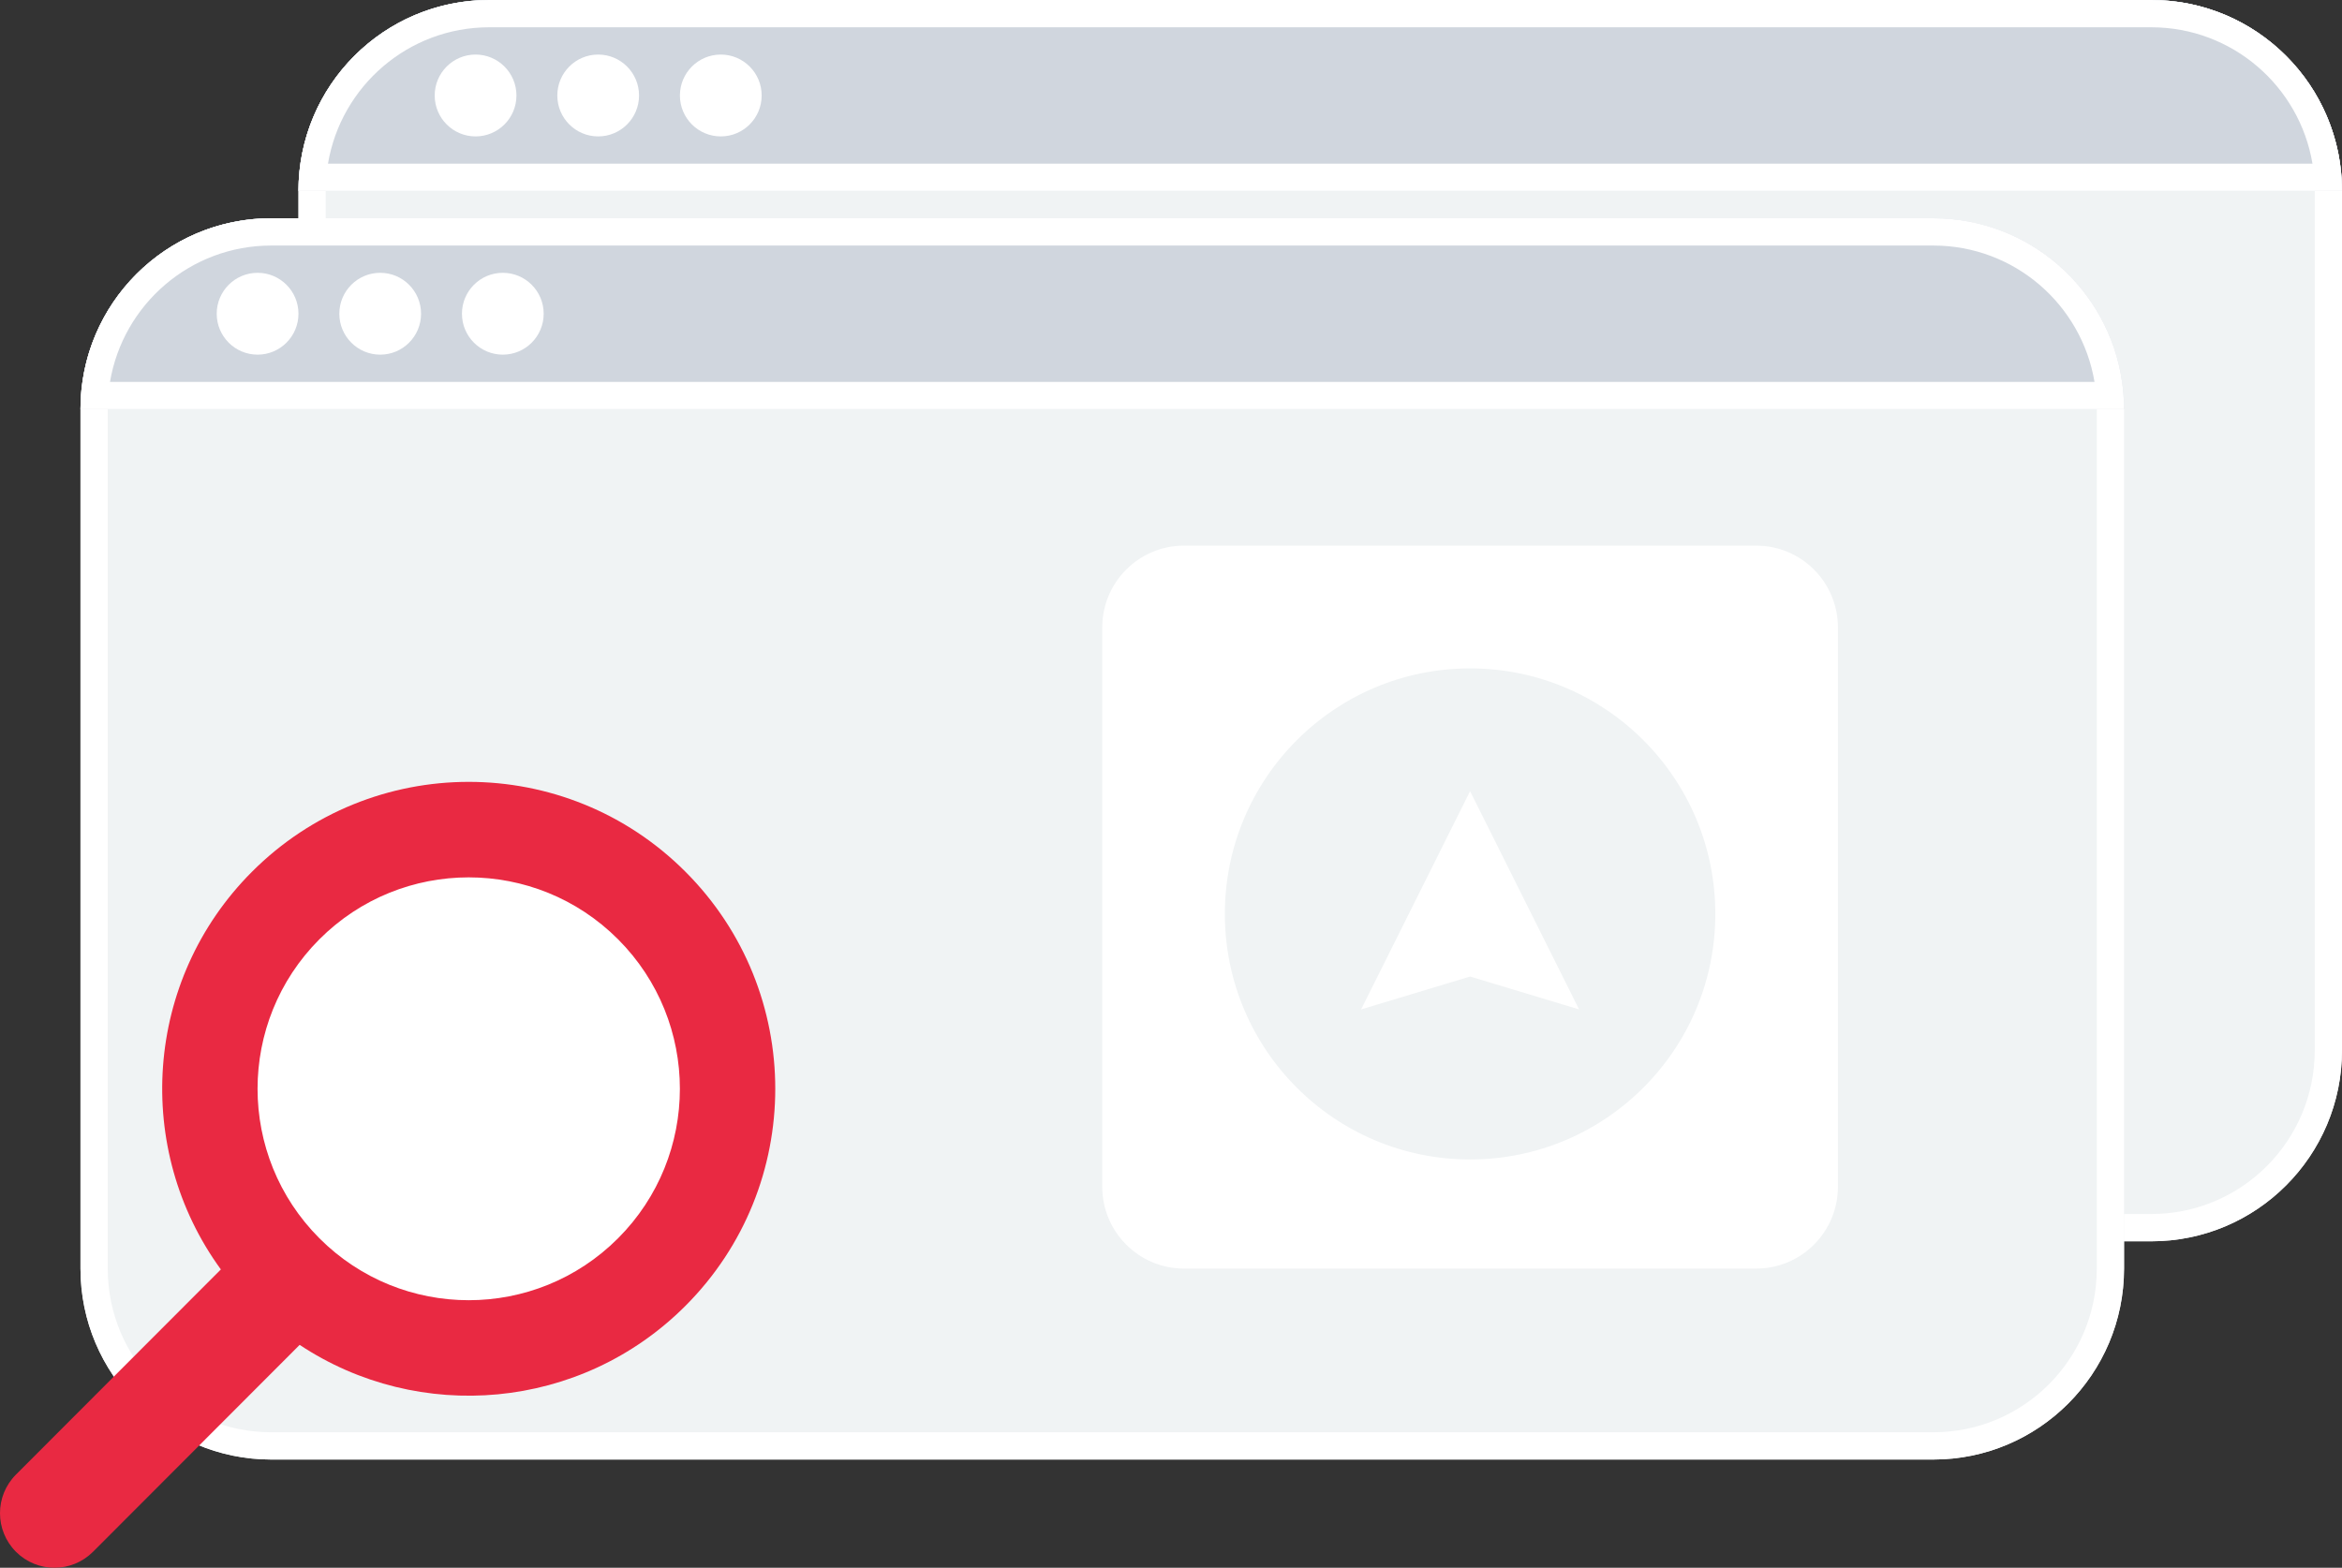 <svg width="118" height="79" viewBox="0 0 118 79" fill="none" xmlns="http://www.w3.org/2000/svg">
<rect x="0" y="0" width="118" height="79" fill="#333333" stroke="none"/>
<path d="M15.038 9.623C15.038 4.308 19.34 0 24.648 0H108.39C113.698 0 118 4.308 118 9.623V52.927C118 58.241 113.698 62.55 108.39 62.55H24.648C19.34 62.55 15.038 58.241 15.038 52.927V9.623Z" fill="#F0F3F4"/>
<path fill-rule="evenodd" clip-rule="evenodd" d="M108.39 1.375H24.648C20.099 1.375 16.411 5.068 16.411 9.623V52.927C16.411 57.482 20.099 61.175 24.648 61.175H108.39C112.939 61.175 116.627 57.482 116.627 52.927V9.623C116.627 5.068 112.939 1.375 108.39 1.375ZM24.648 0C19.34 0 15.038 4.308 15.038 9.623V52.927C15.038 58.241 19.34 62.55 24.648 62.55H108.39C113.698 62.55 118 58.241 118 52.927V9.623C118 4.308 113.698 0 108.39 0H24.648Z" fill="white"/>
<path d="M15.038 9.623C15.038 4.308 19.34 0 24.648 0H108.39C113.698 0 118 4.308 118 9.623V9.623H15.038V9.623Z" fill="#D0D6DE"/>
<path fill-rule="evenodd" clip-rule="evenodd" d="M108.39 1.375H24.648C20.566 1.375 17.178 4.347 16.525 8.248H116.513C115.86 4.347 112.472 1.375 108.39 1.375ZM117.903 8.248C117.237 3.585 113.231 0 108.39 0H24.648C19.806 0 15.801 3.585 15.135 8.248C15.071 8.697 15.038 9.156 15.038 9.623H118C118 9.156 117.967 8.697 117.903 8.248Z" fill="white"/>
<path d="M26.021 4.812C26.021 5.95 25.099 6.874 23.961 6.874C22.824 6.874 21.902 5.95 21.902 4.812C21.902 3.673 22.824 2.749 23.961 2.749C25.099 2.749 26.021 3.673 26.021 4.812Z" fill="white"/>
<path d="M32.198 4.812C32.198 5.95 31.276 6.874 30.139 6.874C29.002 6.874 28.08 5.95 28.08 4.812C28.08 3.673 29.002 2.749 30.139 2.749C31.276 2.749 32.198 3.673 32.198 4.812Z" fill="white"/>
<path d="M66.519 20.621C66.519 18.343 68.363 16.497 70.637 16.497H99.467C101.741 16.497 103.585 18.343 103.585 20.621V48.803C103.585 51.08 101.741 52.927 99.467 52.927H70.637C68.363 52.927 66.519 51.08 66.519 48.803V20.621Z" fill="white"/>
<path d="M38.376 4.812C38.376 5.95 37.454 6.874 36.317 6.874C35.179 6.874 34.257 5.95 34.257 4.812C34.257 3.673 35.179 2.749 36.317 2.749C37.454 2.749 38.376 3.673 38.376 4.812Z" fill="white"/>
<path fill-rule="evenodd" clip-rule="evenodd" d="M69.265 27.587L75.233 21.995H81.972C81.972 21.995 81.972 23.345 82.934 24.116C83.897 24.887 85.052 24.887 85.052 24.887C85.052 24.887 86.207 24.887 87.17 24.116C88.133 23.345 88.133 21.995 88.133 21.995H94.871L100.84 27.587L96.026 33.563L94.871 32.214V48.023H85.052H75.233V32.214L74.078 33.563L69.265 27.587Z" fill="#F0F3F4"/>
<path d="M4.055 20.621C4.055 15.306 8.358 10.998 13.665 10.998H97.408C102.715 10.998 107.018 15.306 107.018 20.621V63.925C107.018 69.239 102.715 73.547 97.408 73.547H13.665C8.358 73.547 4.055 69.239 4.055 63.925V20.621Z" fill="#F0F3F4"/>
<path fill-rule="evenodd" clip-rule="evenodd" d="M97.408 12.373H13.665C9.116 12.373 5.428 16.065 5.428 20.621V63.925C5.428 68.48 9.116 72.173 13.665 72.173H97.408C101.957 72.173 105.645 68.48 105.645 63.925V20.621C105.645 16.065 101.957 12.373 97.408 12.373ZM13.665 10.998C8.358 10.998 4.055 15.306 4.055 20.621V63.925C4.055 69.239 8.358 73.547 13.665 73.547H97.408C102.715 73.547 107.018 69.239 107.018 63.925V20.621C107.018 15.306 102.715 10.998 97.408 10.998H13.665Z" fill="white"/>
<path d="M4.055 20.621C4.055 15.306 8.358 10.998 13.665 10.998H97.408C102.715 10.998 107.018 15.306 107.018 20.621V20.621H4.055V20.621Z" fill="#D0D6DE"/>
<path fill-rule="evenodd" clip-rule="evenodd" d="M97.408 12.373H13.665C9.584 12.373 6.196 15.345 5.542 19.246H105.531C104.877 15.345 101.489 12.373 97.408 12.373ZM106.92 19.246C106.254 14.583 102.249 10.998 97.408 10.998H13.665C8.824 10.998 4.819 14.583 4.153 19.246C4.089 19.695 4.055 20.154 4.055 20.621H107.018C107.018 20.154 106.984 19.695 106.92 19.246Z" fill="white"/>
<path d="M15.038 15.809C15.038 16.948 14.116 17.871 12.979 17.871C11.841 17.871 10.919 16.948 10.919 15.809C10.919 14.67 11.841 13.747 12.979 13.747C14.116 13.747 15.038 14.67 15.038 15.809Z" fill="white"/>
<path d="M21.215 15.809C21.215 16.948 20.294 17.871 19.156 17.871C18.019 17.871 17.097 16.948 17.097 15.809C17.097 14.67 18.019 13.747 19.156 13.747C20.294 13.747 21.215 14.67 21.215 15.809Z" fill="white"/>
<path d="M55.536 31.619C55.536 29.341 57.38 27.494 59.655 27.494H88.484C90.759 27.494 92.603 29.341 92.603 31.619V59.8C92.603 62.078 90.759 63.925 88.484 63.925H59.655C57.38 63.925 55.536 62.078 55.536 59.8V31.619Z" fill="white"/>
<path d="M27.393 15.809C27.393 16.948 26.471 17.871 25.334 17.871C24.197 17.871 23.275 16.948 23.275 15.809C23.275 14.67 24.197 13.747 25.334 13.747C26.471 13.747 27.393 14.67 27.393 15.809Z" fill="white"/>
<path d="M36.317 54.989C36.317 62.202 30.478 68.049 23.275 68.049C16.072 68.049 10.233 62.202 10.233 54.989C10.233 47.776 16.072 41.929 23.275 41.929C30.478 41.929 36.317 47.776 36.317 54.989Z" fill="white"/>
<path fill-rule="evenodd" clip-rule="evenodd" d="M15.098 67.769C21.095 71.748 29.254 71.091 34.537 65.801C40.569 59.761 40.569 49.969 34.537 43.929C28.506 37.889 18.727 37.889 12.695 43.929C7.242 49.39 6.72 57.919 11.128 63.968L0.804 74.306C-0.268 75.38 -0.268 77.121 0.804 78.195C1.876 79.268 3.615 79.268 4.687 78.195L15.098 67.769ZM31.14 62.398C26.985 66.559 20.248 66.559 16.093 62.398C11.938 58.238 11.938 51.492 16.093 47.331C20.248 43.171 26.985 43.171 31.14 47.331C35.294 51.492 35.294 58.238 31.14 62.398Z" fill="#E92942"/>
<path d="M74.07 33.681H74.069C67.246 33.681 61.714 39.22 61.714 46.053V46.054C61.714 52.886 67.246 58.426 74.069 58.426H74.07C80.894 58.426 86.425 52.886 86.425 46.054V46.053C86.425 39.22 80.894 33.681 74.07 33.681Z" fill="#F0F3F4"/>
<path d="M74.069 39.867L68.578 50.865L74.069 49.208L79.561 50.865L74.069 39.867Z" fill="white"/>
</svg>
